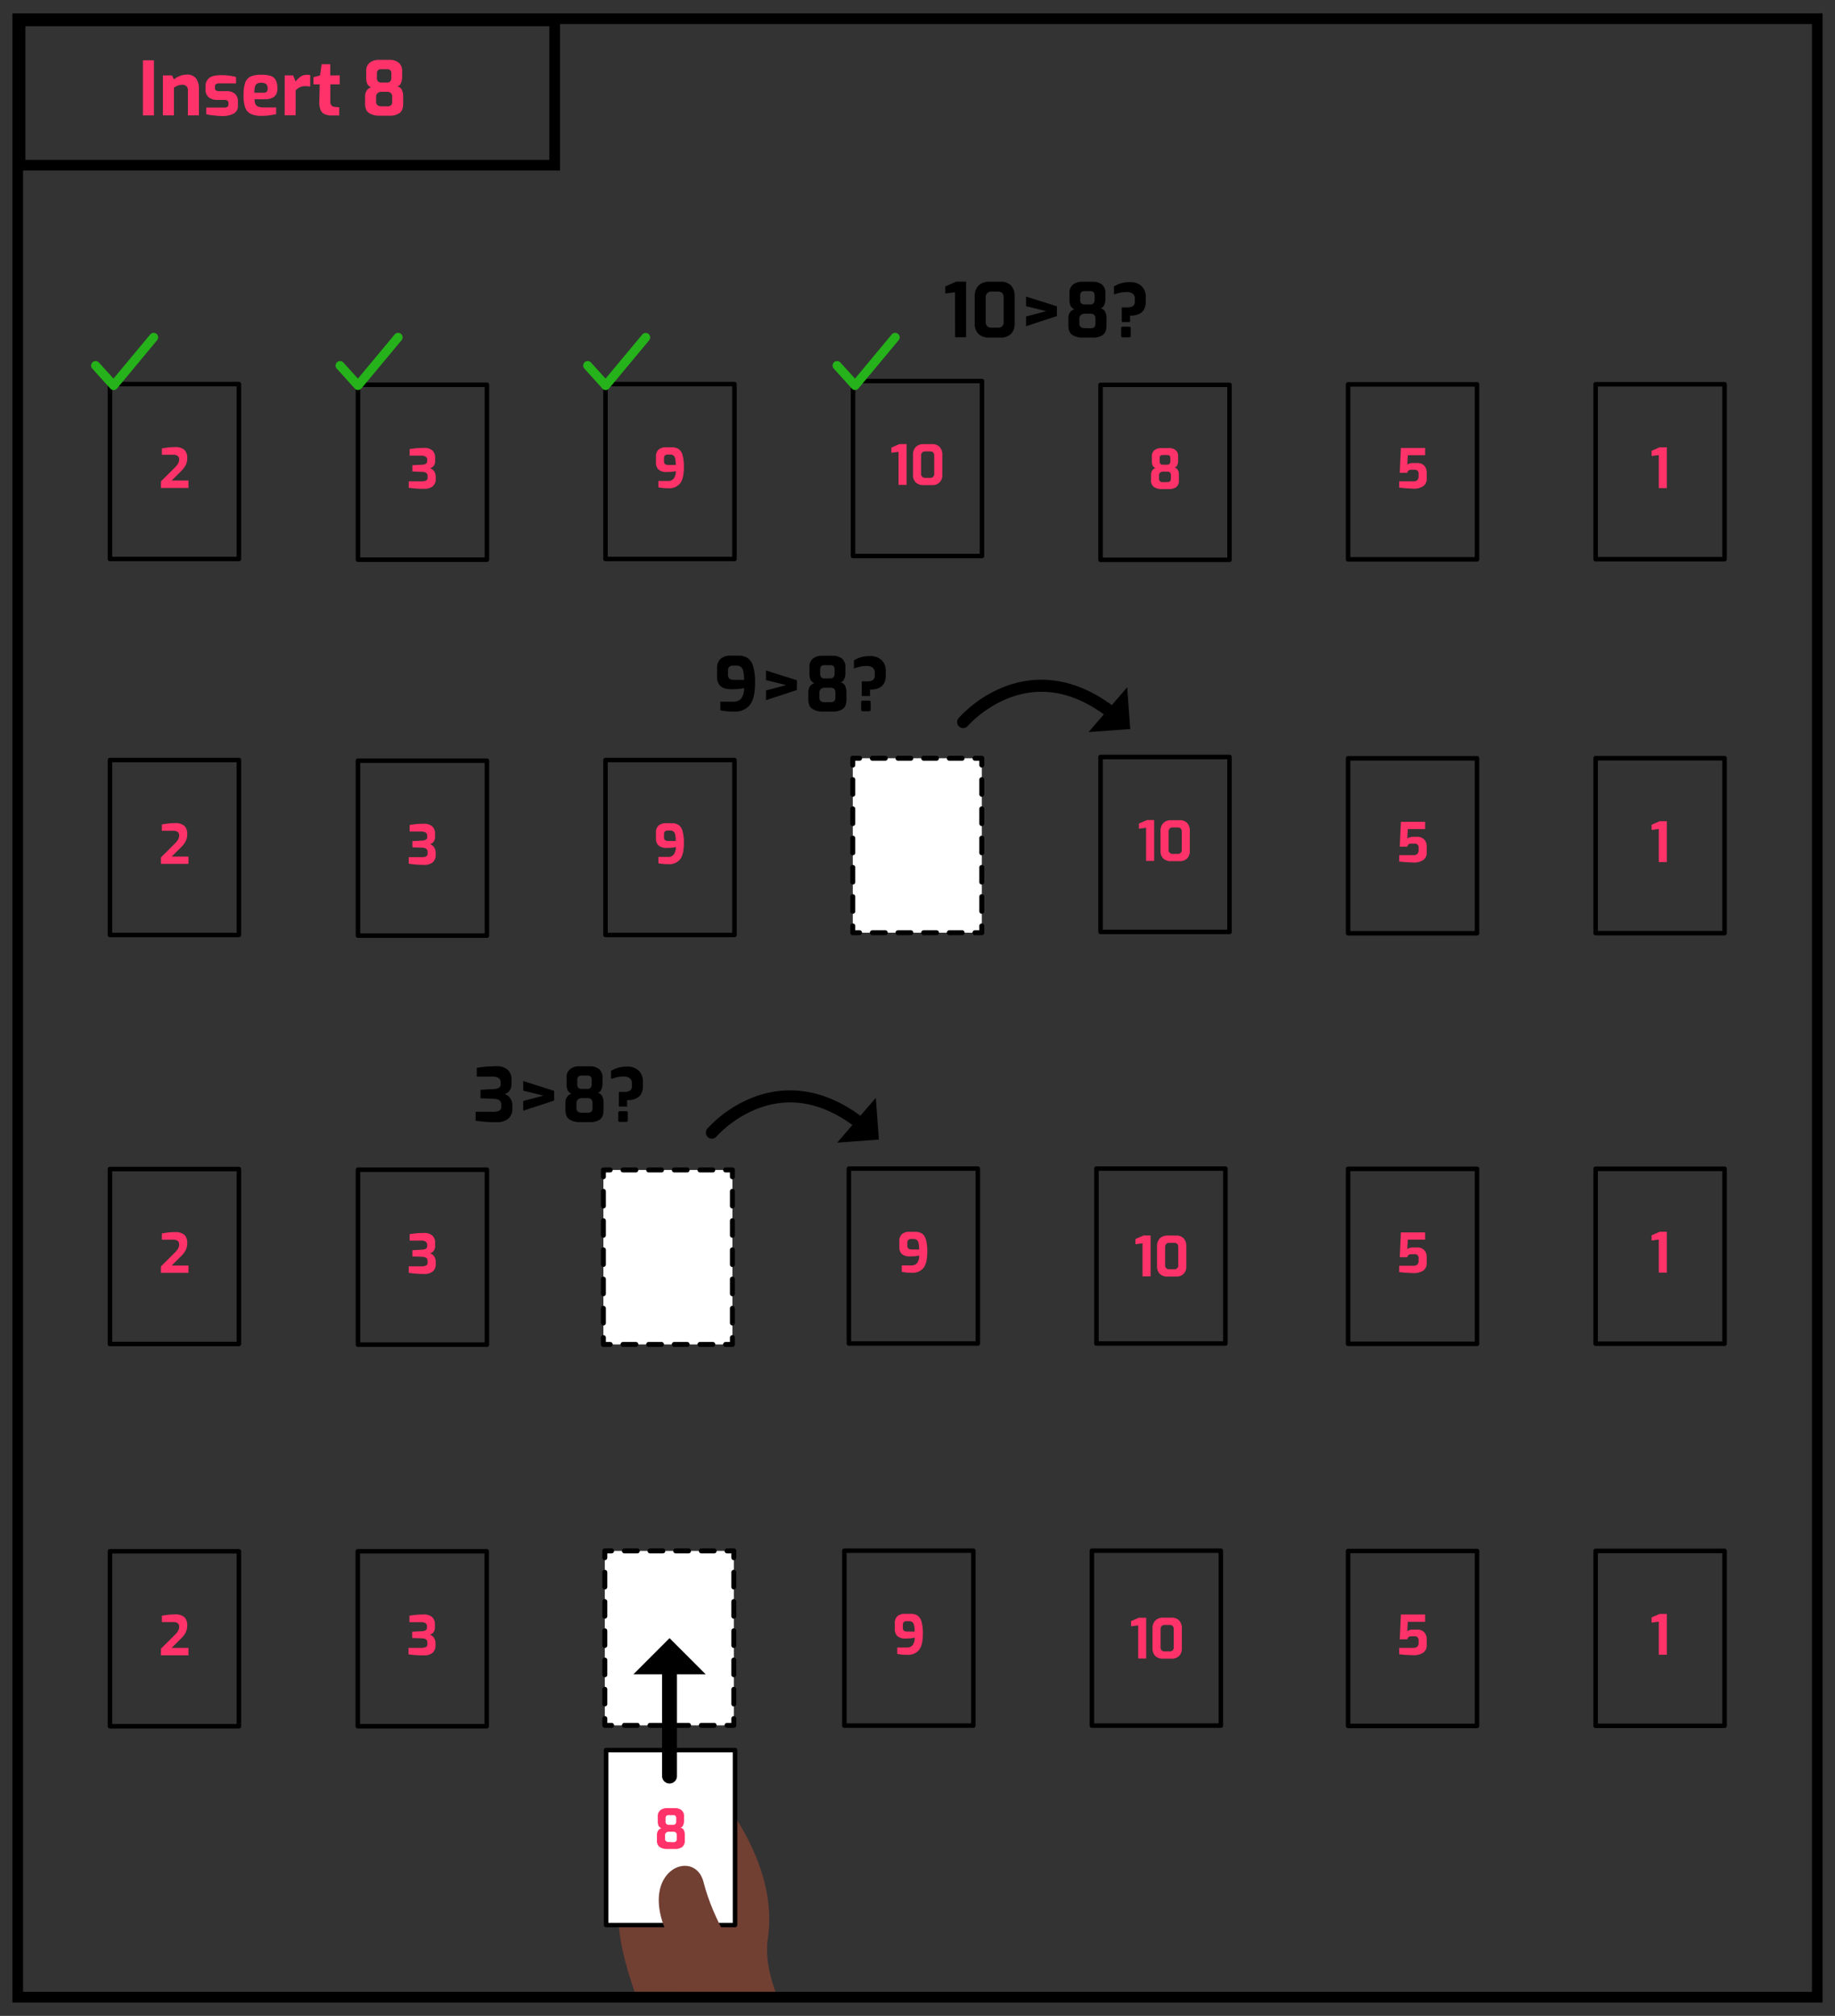 <svg id="Diagram" xmlns="http://www.w3.org/2000/svg" viewBox="0 0 740 812.48"><rect x="0" y="0" width="740" height="812.48" fill="#333333" stroke="none"/><defs><style>.cls-1{fill:#ff3369;}.cls-2{fill:#25b21a;}.cls-3{fill:#fff;}.cls-4{fill:#723f33;}</style></defs><path d="M388.45,293.46a2.48,2.48,0,0,1-1.6-.58,2.45,2.45,0,0,1-.27-3.46,49.74,49.74,0,0,1,18-12.46c10.3-4.12,26.47-6.06,44.94,8.09a2.46,2.46,0,0,1-3,3.9c-13.3-10.19-26.74-12.72-40-7.5a45.7,45.7,0,0,0-16.27,11.16A2.45,2.45,0,0,1,388.45,293.46Z"/><polygon points="454.56 277 438.98 295.06 455.79 293.82 454.56 277"/><path d="M96.34,226.21h-52a.91.91,0,0,1-.91-.91V154.8a.91.91,0,0,1,.91-.91h52a.91.91,0,0,1,.91.91v70.5A.91.91,0,0,1,96.34,226.21Zm-51.09-1.82H95.43V155.71H45.25Z"/><path class="cls-1" d="M64.91,194l5.43-5.39a8.32,8.32,0,0,0,1.46-1.76,3.36,3.36,0,0,0,.45-1.68,1.73,1.73,0,0,0-.56-1.4,2.73,2.73,0,0,0-1.83-.49H65.28v-2.55q1.41-.24,2.61-.39a23.32,23.32,0,0,1,2.6-.14,5.5,5.5,0,0,1,3.88,1.11,4.46,4.46,0,0,1,1.14,3.34,6.2,6.2,0,0,1-.63,2.83,9.79,9.79,0,0,1-2,2.56l-3.65,3.63H76v3H64.91Z"/><path d="M695.46,226.29h-52a.91.91,0,0,1-.91-.91v-70.5a.91.91,0,0,1,.91-.91h52a.91.91,0,0,1,.91.91v70.5A.91.91,0,0,1,695.46,226.29Zm-51.09-1.82h50.18V155.78H644.37Z"/><path class="cls-1" d="M668.93,183.41l-2.88.37v-2.09l3.23-1.41h2.91v16.45h-3.26V183.41Z"/><path d="M595.64,226.34h-52a.91.91,0,0,1-.91-.91v-70.5a.91.91,0,0,1,.91-.91h52a.91.91,0,0,1,.91.91v70.5A.91.91,0,0,1,595.64,226.34Zm-51.09-1.82h50.18V155.84H544.55Z"/><path class="cls-1" d="M564.26,196.54V194H570a2,2,0,0,0,1.58-.53,1.84,1.84,0,0,0,.49-1.32V191a1.47,1.47,0,0,0-1.67-1.67h-1.28a1.75,1.75,0,0,0-1.09.29,1.48,1.48,0,0,0-.47.92h-3.08l.46-10h9.77v2.93h-7l-.18,3.87a2.18,2.18,0,0,1,.91-.54,4.46,4.46,0,0,1,1.31-.18h1.78a3.62,3.62,0,0,1,2.81,1.06,4,4,0,0,1,1,2.77v2.4a3.53,3.53,0,0,1-1.39,3.1,7,7,0,0,1-4.09,1C568.45,196.89,566.58,196.77,564.26,196.54Z"/><path d="M495.82,226.54h-52a.9.9,0,0,1-.91-.9V155.13a.91.91,0,0,1,.91-.91h52a.91.91,0,0,1,.91.91v70.51A.9.9,0,0,1,495.82,226.54Zm-51.09-1.81h50.18V156H444.73Z"/><path class="cls-1" d="M465.35,196.29a3.09,3.09,0,0,1-1.16-2.76v-2.22a3,3,0,0,1,.48-1.7,2.11,2.11,0,0,1,1.32-.92,2.3,2.3,0,0,1-1.2-1.13,4.74,4.74,0,0,1-.27-1.74V184a3.08,3.08,0,0,1,1.05-2.58,4.35,4.35,0,0,1,2.75-.83h3.08a4.21,4.21,0,0,1,2.71.83,3.1,3.1,0,0,1,1,2.58v1.85a4.06,4.06,0,0,1-.36,1.61,1.49,1.49,0,0,1-1.1,1,1.89,1.89,0,0,1,1.38,1.05,4.09,4.09,0,0,1,.39,1.77v2.29a3.21,3.21,0,0,1-1.07,2.76,4.89,4.89,0,0,1-2.94.78h-3A5.56,5.56,0,0,1,465.35,196.29Zm5.33-2a1.63,1.63,0,0,0,1.19-.34,1.47,1.47,0,0,0,.33-1v-1.45c0-.95-.51-1.43-1.52-1.43H469a1.77,1.77,0,0,0-1.11.37,1.28,1.28,0,0,0-.48,1.06v1.45a1.29,1.29,0,0,0,.41,1.06,1.87,1.87,0,0,0,1.2.33Zm0-7a1.21,1.21,0,0,0,1-.39,1.86,1.86,0,0,0,.29-1.11v-1a1.52,1.52,0,0,0-.32-1.11,1.38,1.38,0,0,0-1-.3h-1.63a1.51,1.51,0,0,0-1.06.3,1.57,1.57,0,0,0-.3,1.11v1a1.72,1.72,0,0,0,.3,1.15,1.34,1.34,0,0,0,1,.35Z"/><path d="M396,225H344a.91.91,0,0,1-.91-.91V153.57a.9.9,0,0,1,.91-.9h52a.9.9,0,0,1,.91.9v70.51A.91.91,0,0,1,396,225Zm-51.09-1.82h50.18V154.48H344.91Z"/><path class="cls-1" d="M362.36,182.11l-2.89.37v-2.09l3.24-1.41h2.9v16.45h-3.25V182.11Z"/><path class="cls-1" d="M369.29,194.44a4.17,4.17,0,0,1-1.11-3.13v-7.92a4.39,4.39,0,0,1,1.14-3.25,4.25,4.25,0,0,1,3.16-1.14h3.38a4,4,0,0,1,3.08,1.15,4.57,4.57,0,0,1,1.06,3.24v7.92a4.22,4.22,0,0,1-1.09,3.12,4.15,4.15,0,0,1-3.05,1.09h-3.41A4.32,4.32,0,0,1,369.29,194.44Zm5.69-1.85a1.55,1.55,0,0,0,1.76-1.76v-7.14c0-1.17-.54-1.76-1.62-1.76h-2a1.64,1.64,0,0,0-1.24.45,1.82,1.82,0,0,0-.43,1.31v7.11a1.58,1.58,0,0,0,1.78,1.79Z"/><path d="M296.18,226.21h-52a.91.91,0,0,1-.91-.91V154.8a.91.91,0,0,1,.91-.91h52a.91.91,0,0,1,.91.91v70.5A.91.91,0,0,1,296.18,226.21Zm-51.09-1.82h50.18V155.71H245.09v68.68Z"/><path class="cls-1" d="M265.51,196.41v-2.57h3.82a2.84,2.84,0,0,0,2.41-1,4.93,4.93,0,0,0,.78-3,7,7,0,0,1-1.58.3c-.59,0-1.28.08-2.09.08a4.69,4.69,0,0,1-3.32-1,3.7,3.7,0,0,1-1-2.78v-2.34a3.6,3.6,0,0,1,1.07-2.9,4.33,4.33,0,0,1,2.95-.93h2.36a4.94,4.94,0,0,1,2.73.69,4.35,4.35,0,0,1,1.6,2.46,16.94,16.94,0,0,1,.55,4.89c0,3.06-.51,5.24-1.55,6.54a5.55,5.55,0,0,1-4.61,1.93A20.25,20.25,0,0,1,265.51,196.41Zm7-9a10.67,10.67,0,0,0-.23-2.56,2.21,2.21,0,0,0-.71-1.28,2.13,2.13,0,0,0-1.3-.36h-1a1.55,1.55,0,0,0-1.12.36,1.61,1.61,0,0,0-.38,1.2v1.06a1.46,1.46,0,0,0,.45,1.25,2.69,2.69,0,0,0,1.53.33Z"/><path d="M196.36,226.47h-52a.91.91,0,0,1-.91-.91V155.05a.9.9,0,0,1,.91-.9h52a.9.9,0,0,1,.91.9v70.51A.91.91,0,0,1,196.36,226.47Zm-51.09-1.82h50.18V156H145.27Z"/><path class="cls-1" d="M164.83,196.58V194h5a4.38,4.38,0,0,0,2-.33,1.23,1.23,0,0,0,.61-1.19v-.68c0-1-.71-1.57-2.14-1.63l-4-.15v-2.51l3.87-.22a3.24,3.24,0,0,0,1.56-.38,1.11,1.11,0,0,0,.53-1v-.55a1.49,1.49,0,0,0-.59-1.3,3.44,3.44,0,0,0-1.94-.42h-4.53V181a34.22,34.22,0,0,1,5.83-.48,4.85,4.85,0,0,1,3.3,1,3.82,3.82,0,0,1,1.14,3v1.21a3.15,3.15,0,0,1-.55,2,2.87,2.87,0,0,1-1.47,1,3,3,0,0,1,1.62,1.21,3.89,3.89,0,0,1,.65,2.27V193a3.69,3.69,0,0,1-1.22,3,5.17,5.17,0,0,1-3.43,1A38.9,38.9,0,0,1,164.83,196.58Z"/><path d="M735,807.08H5V5.39H735ZM9.3,802.79H730.7V9.69H9.3Z"/><path class="cls-2" d="M45.82,157.2a1.8,1.8,0,0,1-1.34-.6l-7.22-8a1.81,1.81,0,1,1,2.68-2.43l5.82,6.42,14.82-17.79a1.81,1.81,0,0,1,2.78,2.32L47.21,156.55a1.83,1.83,0,0,1-1.36.65Z"/><path class="cls-2" d="M144.4,157.2a1.8,1.8,0,0,1-1.34-.6l-7.22-8a1.81,1.81,0,1,1,2.68-2.43l5.82,6.42,14.82-17.79a1.81,1.81,0,1,1,2.78,2.32l-16.15,19.39a1.82,1.82,0,0,1-1.35.65Z"/><path class="cls-2" d="M244.26,157.2a1.84,1.84,0,0,1-1.35-.6l-7.21-8a1.81,1.81,0,1,1,2.68-2.43l5.82,6.42L259,134.84a1.81,1.81,0,1,1,2.78,2.32l-16.15,19.39a1.83,1.83,0,0,1-1.36.65Z"/><path class="cls-2" d="M344.84,157.2a1.8,1.8,0,0,1-1.34-.6l-7.22-8a1.81,1.81,0,1,1,2.68-2.43l5.83,6.42,14.82-17.79a1.81,1.81,0,0,1,2.78,2.32l-16.16,19.39a1.81,1.81,0,0,1-1.35.65Z"/><path d="M225.84,68.73H5.93V6.27H225.84ZM10.23,64.43H221.54V10.57H10.23Z"/><path d="M385.12,117.78l-3.93.51v-2.85l4.41-1.92h4v22.41h-4.44Z"/><path d="M394.57,134.58a5.7,5.7,0,0,1-1.5-4.26v-10.8a6,6,0,0,1,1.55-4.43,5.84,5.84,0,0,1,4.3-1.54h4.62a5.43,5.43,0,0,1,4.2,1.56,6.26,6.26,0,0,1,1.44,4.41v10.8a5.71,5.71,0,0,1-1.48,4.24,5.63,5.63,0,0,1-4.16,1.49H398.9A5.93,5.93,0,0,1,394.57,134.58Zm7.77-2.52a2.12,2.12,0,0,0,2.4-2.4v-9.72q0-2.4-2.22-2.4h-2.73a2.22,2.22,0,0,0-1.69.62,2.48,2.48,0,0,0-.59,1.78v9.69a2.15,2.15,0,0,0,2.43,2.43Z"/><path d="M413.77,127.56l8.13-2.16-8.13-2v-3.87l12.45,3.93v3.93l-12.45,4.08Z"/><path d="M432.43,135c-1.06-.71-1.59-2-1.59-3.77v-3a4.07,4.07,0,0,1,.66-2.31,2.9,2.9,0,0,1,1.8-1.26,3,3,0,0,1-1.63-1.53,6.39,6.39,0,0,1-.38-2.37V118.2a4.21,4.21,0,0,1,1.44-3.53,5.91,5.91,0,0,1,3.75-1.12h4.2a5.74,5.74,0,0,1,3.69,1.12,4.25,4.25,0,0,1,1.41,3.53v2.52a5.64,5.64,0,0,1-.48,2.19,2.06,2.06,0,0,1-1.5,1.35,2.54,2.54,0,0,1,1.88,1.42,5.66,5.66,0,0,1,.52,2.42v3.12c0,1.8-.48,3.06-1.45,3.77a6.68,6.68,0,0,1-4,1.06h-4.05A7.55,7.55,0,0,1,432.43,135Zm7.26-2.69a2.18,2.18,0,0,0,1.62-.47,2,2,0,0,0,.45-1.42v-2q0-2-2.07-2h-2.25a2.36,2.36,0,0,0-1.51.51,1.73,1.73,0,0,0-.65,1.44v2a1.75,1.75,0,0,0,.56,1.44,2.53,2.53,0,0,0,1.63.45Zm-.06-9.6a1.65,1.65,0,0,0,1.41-.52,2.53,2.53,0,0,0,.39-1.52v-1.41a2,2,0,0,0-.43-1.51,1.82,1.82,0,0,0-1.31-.41h-2.22a2,2,0,0,0-1.44.41,2.08,2.08,0,0,0-.42,1.51v1.41a2.35,2.35,0,0,0,.42,1.58,1.83,1.83,0,0,0,1.41.46Z"/><path d="M452.38,123.9h2.1a4.39,4.39,0,0,0,2.39-.52,2.13,2.13,0,0,0,.77-1.88v-1a2.54,2.54,0,0,0-.84-2.13,4.12,4.12,0,0,0-2.56-.66,11.66,11.66,0,0,0-2.43.26,21.44,21.44,0,0,0-2.58.73v-3.27a11.8,11.8,0,0,1,6.45-1.71,6.42,6.42,0,0,1,4.74,1.65,6,6,0,0,1,1.65,4.41v1.77q0,5.67-6.36,5.67v2.58h-3.33V123.9Zm-.07,11.91a.58.58,0,0,1-.17-.45V132.3q0-.63.6-.63h2.58q.66,0,.66.63v3.06q0,.6-.66.6h-2.58A.61.61,0,0,1,452.31,135.81Z"/><path d="M695.46,377h-52a.91.91,0,0,1-.91-.91V305.58a.91.91,0,0,1,.91-.91h52a.91.91,0,0,1,.91.91v70.51A.91.91,0,0,1,695.46,377Zm-51.09-1.82h50.18V306.49H644.37Z"/><path class="cls-1" d="M668.93,334.12l-2.88.37V332.4l3.23-1.41h2.91v16.45h-3.26V334.12Z"/><path d="M595.64,377.05h-52a.91.91,0,0,1-.91-.91V305.63a.91.91,0,0,1,.91-.91h52a.91.91,0,0,1,.91.91v70.51A.91.91,0,0,1,595.64,377.05Zm-51.09-1.82h50.18V306.54H544.55Z"/><path class="cls-1" d="M564.26,347.25v-2.58H570a2.06,2.06,0,0,0,1.58-.53,1.84,1.84,0,0,0,.49-1.32V341.7A1.48,1.48,0,0,0,570.4,340h-1.28a1.69,1.69,0,0,0-1.09.3,1.45,1.45,0,0,0-.47.92h-3.08l.46-10h9.77v2.92h-7l-.18,3.88a2,2,0,0,1,.91-.54,4.15,4.15,0,0,1,1.31-.19h1.78a3.63,3.63,0,0,1,2.81,1.07,3.93,3.93,0,0,1,1,2.76v2.4a3.55,3.55,0,0,1-1.39,3.11,7,7,0,0,1-4.09,1C568.45,347.6,566.58,347.48,564.26,347.25Z"/><path d="M290.49,286.31V282.8h5.22a3.88,3.88,0,0,0,3.28-1.38,6.72,6.72,0,0,0,1.07-4.14,10.26,10.26,0,0,1-2.16.4c-.8.07-1.75.11-2.85.11-2.12,0-3.63-.44-4.53-1.31a5,5,0,0,1-1.35-3.79v-3.18a5,5,0,0,1,1.45-4,5.93,5.93,0,0,1,4-1.27h3.21a6.67,6.67,0,0,1,3.72,1,5.91,5.91,0,0,1,2.19,3.34,23.32,23.32,0,0,1,.75,6.66c0,4.19-.71,7.15-2.12,8.91a7.56,7.56,0,0,1-6.28,2.64A27.58,27.58,0,0,1,290.49,286.31Zm9.57-12.3a15,15,0,0,0-.32-3.5,3,3,0,0,0-1-1.74,2.88,2.88,0,0,0-1.77-.49h-1.35a2.12,2.12,0,0,0-1.53.49,2.22,2.22,0,0,0-.51,1.64v1.44a2,2,0,0,0,.61,1.71,3.66,3.66,0,0,0,2.09.45Z"/><path d="M308.91,278.27l8.13-2.16-8.13-2v-3.87l12.45,3.93v3.93l-12.45,4.08Z"/><path d="M327.57,285.69c-1.06-.71-1.59-2-1.59-3.76v-3a4.07,4.07,0,0,1,.66-2.31,2.9,2.9,0,0,1,1.8-1.26,3.06,3.06,0,0,1-1.64-1.53,6.41,6.41,0,0,1-.37-2.37v-2.52a4.21,4.21,0,0,1,1.44-3.53,5.91,5.91,0,0,1,3.75-1.12h4.2a5.74,5.74,0,0,1,3.69,1.12,4.25,4.25,0,0,1,1.41,3.53v2.52a5.64,5.64,0,0,1-.48,2.19,2.06,2.06,0,0,1-1.5,1.35,2.53,2.53,0,0,1,1.87,1.42,5.67,5.67,0,0,1,.53,2.42v3.12c0,1.8-.49,3.05-1.46,3.76a6.64,6.64,0,0,1-4,1.07h-4.05A7.55,7.55,0,0,1,327.57,285.69Zm7.26-2.68a2.22,2.22,0,0,0,1.62-.47,2,2,0,0,0,.45-1.42v-2q0-2-2.07-1.95h-2.25a2.38,2.38,0,0,0-1.52.51,1.73,1.73,0,0,0-.64,1.44v2a1.74,1.74,0,0,0,.55,1.44,2.56,2.56,0,0,0,1.64.45Zm-.06-9.6a1.65,1.65,0,0,0,1.41-.53,2.49,2.49,0,0,0,.39-1.51V270a2.06,2.06,0,0,0-.44-1.52,1.84,1.84,0,0,0-1.3-.4h-2.22a2,2,0,0,0-1.44.4,2.11,2.11,0,0,0-.42,1.52v1.41a2.32,2.32,0,0,0,.42,1.57,1.83,1.83,0,0,0,1.41.47Z"/><path d="M347.52,274.61h2.1a4.26,4.26,0,0,0,2.38-.53,2.11,2.11,0,0,0,.77-1.87v-1a2.54,2.54,0,0,0-.84-2.13,4.09,4.09,0,0,0-2.55-.66,11.65,11.65,0,0,0-2.43.25,21.59,21.59,0,0,0-2.58.74v-3.27a11.8,11.8,0,0,1,6.45-1.71,6.42,6.42,0,0,1,4.74,1.65,6,6,0,0,1,1.65,4.41v1.77q0,5.67-6.36,5.67v2.58h-3.33v-5.94Zm-.08,11.91a.58.58,0,0,1-.16-.45V283q0-.63.6-.63h2.58q.66,0,.66.63v3.06q0,.6-.66.6h-2.58A.63.63,0,0,1,347.44,286.52Z"/><path class="cls-1" d="M57.63,24.3h4.44V46.5H57.63Z"/><path class="cls-1" d="M65.7,30.39h3.66L70.14,32a9,9,0,0,1,2.37-1.37,7.2,7.2,0,0,1,2.7-.55,4.48,4.48,0,0,1,3.87,1.56,7,7,0,0,1,1.14,4.2V46.5H75.78v-10a2.12,2.12,0,0,0-2.31-2.34,5.72,5.72,0,0,0-3.33,1.2V46.5H65.7Z"/><path class="cls-1" d="M85.93,46.48A13.43,13.43,0,0,1,83.16,46V43.35H90.3a2.73,2.73,0,0,0,1.41-.27,1.16,1.16,0,0,0,.42-1v-.51a1.14,1.14,0,0,0-.41-1,2.38,2.38,0,0,0-1.42-.31H87.78a5.64,5.64,0,0,1-3.57-1,4,4,0,0,1-1.32-3.34V35a4.27,4.27,0,0,1,1.45-3.56q1.45-1.16,5-1.15a25.1,25.1,0,0,1,3.21.22,14.87,14.87,0,0,1,2.64.53V33.6H88.47a2.36,2.36,0,0,0-1.35.3A1.2,1.2,0,0,0,86.7,35v.48a1,1,0,0,0,.45,1,3.22,3.22,0,0,0,1.5.26h2.58a5,5,0,0,1,3.55,1.09,4.13,4.13,0,0,1,1.16,3.14v1.44a3.57,3.57,0,0,1-1.62,3.34,9.76,9.76,0,0,1-4.92,1A32.47,32.47,0,0,1,85.93,46.48Z"/><path class="cls-1" d="M101.19,45.93a4.37,4.37,0,0,1-2.27-2.49,13.94,13.94,0,0,1-.7-5,15.32,15.32,0,0,1,.66-5.09,4.24,4.24,0,0,1,2.17-2.5,10.23,10.23,0,0,1,4.28-.72,12.43,12.43,0,0,1,3.87.48,3.5,3.5,0,0,1,2,1.68,7.26,7.26,0,0,1,.65,3.39A3.88,3.88,0,0,1,110.56,39a6.44,6.44,0,0,1-3.88,1h-4.05a5.21,5.21,0,0,0,.39,2,2,2,0,0,0,1.17,1,7.34,7.34,0,0,0,2.46.32h4.71V46q-1.6.33-2.88.51a22,22,0,0,1-3,.18A10.37,10.37,0,0,1,101.19,45.93Zm5-8.55a1.92,1.92,0,0,0,1.33-.38,1.67,1.67,0,0,0,.41-1.27,2.37,2.37,0,0,0-.6-1.85,3.11,3.11,0,0,0-2-.52,3.26,3.26,0,0,0-1.64.34,2,2,0,0,0-.85,1.22,8.7,8.7,0,0,0-.27,2.46Z"/><path class="cls-1" d="M114.81,30.39h3.41l1,2.46a8.26,8.26,0,0,1,2.06-2,4.59,4.59,0,0,1,2.5-.7,5,5,0,0,1,1.32.15v4.56q-1.56-.15-1.89-.15a5.36,5.36,0,0,0-2.22.42,5.6,5.6,0,0,0-1.77,1.32v10H114.8Z"/><path class="cls-1" d="M130.88,46a3.25,3.25,0,0,1-1.65-1.8,8.58,8.58,0,0,1-.45-3.39l.15-6.81h-2.52V31.11l2.67-.72.6-4.5h3.51v4.5H137V34h-3.78v6.78a2.58,2.58,0,0,0,.42,1.68,1.89,1.89,0,0,0,1.17.6l2,.18v3.3h-2.91A7.15,7.15,0,0,1,130.88,46Z"/><path class="cls-1" d="M148.82,45.55c-1.06-.71-1.59-2-1.59-3.76v-3a4.07,4.07,0,0,1,.66-2.31,2.9,2.9,0,0,1,1.8-1.26,3,3,0,0,1-1.63-1.53,6.39,6.39,0,0,1-.38-2.37V28.77a4.21,4.21,0,0,1,1.44-3.53,5.91,5.91,0,0,1,3.75-1.12h4.2a5.74,5.74,0,0,1,3.69,1.12,4.25,4.25,0,0,1,1.41,3.53v2.52a5.64,5.64,0,0,1-.48,2.19,2.06,2.06,0,0,1-1.5,1.35,2.54,2.54,0,0,1,1.88,1.42,5.66,5.66,0,0,1,.52,2.42v3.12c0,1.8-.48,3.05-1.45,3.76a6.68,6.68,0,0,1-4,1.07h-4A7.55,7.55,0,0,1,148.82,45.55Zm7.26-2.68a2.22,2.22,0,0,0,1.62-.47,2,2,0,0,0,.45-1.42V39q0-1.95-2.07-2h-2.25a2.36,2.36,0,0,0-1.51.51,1.73,1.73,0,0,0-.65,1.44v2a1.75,1.75,0,0,0,.56,1.44,2.53,2.53,0,0,0,1.63.45Zm-.06-9.6a1.65,1.65,0,0,0,1.41-.53,2.49,2.49,0,0,0,.39-1.51V29.82a2.06,2.06,0,0,0-.43-1.52,1.87,1.87,0,0,0-1.31-.4h-2.22a2,2,0,0,0-1.44.4,2.11,2.11,0,0,0-.42,1.52v1.41a2.32,2.32,0,0,0,.42,1.57,1.83,1.83,0,0,0,1.41.47Z"/><path d="M287.08,458.93a2.45,2.45,0,0,1-1.87-4,49.74,49.74,0,0,1,18-12.46c10.31-4.12,26.47-6.07,44.94,8.09a2.45,2.45,0,0,1-3,3.89c-13.29-10.19-26.74-12.71-40-7.49a45.75,45.75,0,0,0-16.27,11.15A2.42,2.42,0,0,1,287.08,458.93Z"/><polygon points="353.19 442.47 337.61 460.53 354.42 459.29 353.19 442.47"/><path d="M494.15,542.39h-52a.91.91,0,0,1-.91-.91V471a.91.91,0,0,1,.91-.91h52a.91.91,0,0,1,.91.91v70.51A.91.91,0,0,1,494.15,542.39Zm-51.09-1.82h50.18V471.88H443.06Z"/><path d="M695.46,542.46h-52a.91.91,0,0,1-.91-.91v-70.5a.91.91,0,0,1,.91-.91h52a.91.91,0,0,1,.91.91v70.5A.91.91,0,0,1,695.46,542.46Zm-51.09-1.81h50.18V472H644.37Z"/><path class="cls-1" d="M668.93,499.59l-2.88.37v-2.09l3.23-1.41h2.91v16.45h-3.26V499.59Z"/><path d="M595.64,542.51h-52a.9.9,0,0,1-.91-.9V471.1a.91.91,0,0,1,.91-.91h52a.91.91,0,0,1,.91.91v70.51A.9.9,0,0,1,595.64,542.51Zm-51.09-1.81h50.18V472H544.55Z"/><path class="cls-1" d="M564.26,512.71v-2.57H570a2.06,2.06,0,0,0,1.58-.53,1.84,1.84,0,0,0,.49-1.32v-1.12a1.48,1.48,0,0,0-1.67-1.68h-1.28a1.69,1.69,0,0,0-1.09.3,1.45,1.45,0,0,0-.47.91h-3.08l.46-10h9.77v2.93h-7l-.18,3.88a2,2,0,0,1,.91-.54,4.15,4.15,0,0,1,1.31-.19h1.78a3.63,3.63,0,0,1,2.81,1.07,3.93,3.93,0,0,1,1,2.76V509a3.53,3.53,0,0,1-1.39,3.1,6.93,6.93,0,0,1-4.09,1Q567.74,513.07,564.26,512.71Z"/><path d="M394.33,542.39h-52a.91.91,0,0,1-.91-.91V471a.91.91,0,0,1,.91-.91h52a.91.91,0,0,1,.91.91v70.51A.91.91,0,0,1,394.33,542.39Zm-51.09-1.82h50.18V471.88H343.24Z"/><path class="cls-1" d="M363.66,512.59V510h3.82a2.86,2.86,0,0,0,2.41-1,5,5,0,0,0,.78-3,7,7,0,0,1-1.58.3c-.59.05-1.28.07-2.09.07a4.74,4.74,0,0,1-3.32-.95,3.71,3.71,0,0,1-1-2.79v-2.33a3.63,3.63,0,0,1,1.07-2.91,4.33,4.33,0,0,1,2.95-.92h2.36a4.94,4.94,0,0,1,2.73.69,4.32,4.32,0,0,1,1.6,2.45,17,17,0,0,1,.55,4.89c0,3.07-.51,5.25-1.55,6.54a5.55,5.55,0,0,1-4.61,1.94A21.06,21.06,0,0,1,363.66,512.59Zm7-9a10.76,10.76,0,0,0-.23-2.57,2.18,2.18,0,0,0-.71-1.27,2.07,2.07,0,0,0-1.3-.37h-1a1.51,1.51,0,0,0-1.12.37,1.61,1.61,0,0,0-.38,1.2V502a1.45,1.45,0,0,0,.46,1.26,2.65,2.65,0,0,0,1.52.33Z"/><path d="M191.79,451.65v-3.56h6.81a6,6,0,0,0,2.72-.45,1.68,1.68,0,0,0,.82-1.62v-.93c0-1.4-1-2.14-2.91-2.23l-5.46-.21v-3.42l5.28-.3a4.43,4.43,0,0,0,2.13-.51,1.54,1.54,0,0,0,.72-1.41v-.75a2,2,0,0,0-.81-1.77,4.7,4.7,0,0,0-2.64-.57h-6.18v-3.54a46.56,46.56,0,0,1,7.95-.66,6.7,6.7,0,0,1,4.5,1.43,5.16,5.16,0,0,1,1.56,4.06v1.65a4.35,4.35,0,0,1-.75,2.66,4,4,0,0,1-2,1.42,4.09,4.09,0,0,1,2.21,1.65,5.24,5.24,0,0,1,.88,3.09v1.14a5,5,0,0,1-1.66,4.05,7,7,0,0,1-4.67,1.41A49.8,49.8,0,0,1,191.79,451.65Z"/><path d="M211,443.73l8.13-2.15-8.13-2v-3.87l12.45,3.94v3.93L211,447.64Z"/><path d="M229.62,451.16c-1.06-.71-1.59-2-1.59-3.77v-3a4.11,4.11,0,0,1,.66-2.31,2.9,2.9,0,0,1,1.8-1.26,3,3,0,0,1-1.63-1.53,6.35,6.35,0,0,1-.38-2.37v-2.52a4.19,4.19,0,0,1,1.44-3.52,5.92,5.92,0,0,1,3.75-1.13h4.2a5.74,5.74,0,0,1,3.69,1.13,4.23,4.23,0,0,1,1.41,3.52v2.52a5.6,5.6,0,0,1-.48,2.19,2.06,2.06,0,0,1-1.5,1.35,2.56,2.56,0,0,1,1.88,1.43,5.65,5.65,0,0,1,.52,2.41v3.12c0,1.8-.48,3.06-1.45,3.77a6.68,6.68,0,0,1-4,1.06h-4.05A7.55,7.55,0,0,1,229.62,451.16Zm7.26-2.69a2.22,2.22,0,0,0,1.62-.46,2,2,0,0,0,.45-1.43v-2q0-2-2.07-2h-2.25a2.36,2.36,0,0,0-1.51.52,1.7,1.7,0,0,0-.65,1.43v2A1.75,1.75,0,0,0,233,448a2.53,2.53,0,0,0,1.63.45Zm-.06-9.6a1.65,1.65,0,0,0,1.41-.52,2.51,2.51,0,0,0,.39-1.52v-1.41a2,2,0,0,0-.43-1.51,1.87,1.87,0,0,0-1.31-.41h-2.22a2,2,0,0,0-1.44.41,2.08,2.08,0,0,0-.42,1.51v1.41a2.35,2.35,0,0,0,.42,1.58,1.83,1.83,0,0,0,1.41.46Z"/><path d="M249.57,440.08h2.1a4.29,4.29,0,0,0,2.39-.53,2.1,2.1,0,0,0,.76-1.87v-1a2.54,2.54,0,0,0-.84-2.13,4.09,4.09,0,0,0-2.55-.66,11.65,11.65,0,0,0-2.43.25,21.59,21.59,0,0,0-2.58.74v-3.28a11.8,11.8,0,0,1,6.45-1.71,6.46,6.46,0,0,1,4.74,1.65,6,6,0,0,1,1.65,4.41v1.77q0,5.67-6.36,5.67V446h-3.33ZM249.5,452a.56.56,0,0,1-.17-.44v-3.07q0-.63.6-.63h2.58q.66,0,.66.63v3.07c0,.39-.22.6-.66.6h-2.58A.66.66,0,0,1,249.5,452Z"/><path class="cls-1" d="M460.77,501.08l-2.88.38v-2.09l3.23-1.41H464V514.4h-3.26V501.08Z"/><path class="cls-1" d="M467.7,513.41a4.18,4.18,0,0,1-1.1-3.12v-7.93a4.43,4.43,0,0,1,1.13-3.25,4.3,4.3,0,0,1,3.16-1.13h3.39a4,4,0,0,1,3.08,1.15,4.6,4.6,0,0,1,1.05,3.23v7.93a4.18,4.18,0,0,1-1.09,3.11,4.09,4.09,0,0,1-3,1.09h-3.41A4.33,4.33,0,0,1,467.7,513.41Zm5.7-1.85a1.55,1.55,0,0,0,1.76-1.76v-7.13c0-1.18-.54-1.76-1.63-1.76h-2a1.62,1.62,0,0,0-1.24.45,1.82,1.82,0,0,0-.43,1.31v7.11a1.57,1.57,0,0,0,1.78,1.78Z"/><path d="M492.33,696.39h-52a.91.91,0,0,1-.91-.91V625a.91.91,0,0,1,.91-.91h52a.91.91,0,0,1,.91.91v70.5A.91.91,0,0,1,492.33,696.39Zm-51.09-1.82h50.19V625.89H441.24Z"/><path d="M196.28,696.65h-52a.91.91,0,0,1-.91-.91V625.23a.9.9,0,0,1,.91-.9h52a.9.9,0,0,1,.91.9v70.51A.91.91,0,0,1,196.28,696.65Zm-51.09-1.82h50.19V626.14H145.19Z"/><path class="cls-1" d="M164.75,666.76v-2.62h5a4.46,4.46,0,0,0,2-.33,1.24,1.24,0,0,0,.6-1.19v-.68c0-1-.71-1.57-2.13-1.63l-4-.15v-2.51l3.87-.22a3.31,3.31,0,0,0,1.57-.38,1.12,1.12,0,0,0,.52-1v-.55a1.47,1.47,0,0,0-.59-1.3,3.44,3.44,0,0,0-1.94-.42H165.1v-2.6a34.22,34.22,0,0,1,5.83-.48,4.85,4.85,0,0,1,3.3,1,3.81,3.81,0,0,1,1.15,3v1.21a3.21,3.21,0,0,1-.55,1.94,3,3,0,0,1-1.48,1,3,3,0,0,1,1.62,1.21,3.87,3.87,0,0,1,.65,2.27v.84a3.69,3.69,0,0,1-1.22,3,5.16,5.16,0,0,1-3.43,1A37.84,37.84,0,0,1,164.75,666.76Z"/><rect class="cls-3" x="243.33" y="471.53" width="52.03" height="70.32"/><path d="M295.36,542.85h-2.74a1,1,0,0,1,0-2h1.74v-1.74a1,1,0,0,1,2,0v2.74A1,1,0,0,1,295.36,542.85Z"/><path d="M287.45,542.85h-5.17a1,1,0,1,1,0-2h5.17a1,1,0,0,1,0,2Zm-10.35,0h-5.17a1,1,0,1,1,0-2h5.17a1,1,0,1,1,0,2Zm-10.34,0h-5.17a1,1,0,0,1,0-2h5.17a1,1,0,0,1,0,2Zm-10.34,0h-5.17a1,1,0,1,1,0-2h5.17a1,1,0,0,1,0,2Z"/><path d="M246.07,542.85h-2.74a1,1,0,0,1-1-1v-2.74a1,1,0,0,1,2,0v1.74h1.74a1,1,0,0,1,1,1A1,1,0,0,1,246.07,542.85Z"/><path d="M243.33,534.21a1,1,0,0,1-1-1v-5.89a1,1,0,0,1,2,0v5.89A1,1,0,0,1,243.33,534.21Zm0-11.79a1,1,0,0,1-1-1v-5.89a1,1,0,0,1,2,0v5.89A1,1,0,0,1,243.33,522.42Zm0-11.79a1,1,0,0,1-1-1v-5.89a1,1,0,0,1,2,0v5.89A1,1,0,0,1,243.33,510.63Zm0-11.78a1,1,0,0,1-1-1V492a1,1,0,0,1,2,0v5.89A1,1,0,0,1,243.33,498.85Zm0-11.79a1,1,0,0,1-1-1v-5.9a1,1,0,0,1,2,0v5.9A1,1,0,0,1,243.33,487.06Z"/><path d="M243.33,475.27a1,1,0,0,1-1-1v-2.74a1,1,0,0,1,1-1h2.74a1,1,0,0,1,0,2h-1.74v1.74A1,1,0,0,1,243.33,475.27Z"/><path d="M287.45,472.53h-5.17a1,1,0,1,1,0-2h5.17a1,1,0,0,1,0,2Zm-10.35,0h-5.17a1,1,0,0,1,0-2h5.17a1,1,0,1,1,0,2Zm-10.34,0h-5.17a1,1,0,0,1,0-2h5.17a1,1,0,0,1,0,2Zm-10.34,0h-5.17a1,1,0,1,1,0-2h5.17a1,1,0,0,1,0,2Z"/><path d="M295.36,475.27a1,1,0,0,1-1-1v-1.74h-1.74a1,1,0,0,1,0-2h2.74a1,1,0,0,1,1,1v2.74A1,1,0,0,1,295.36,475.27Z"/><path d="M295.36,534.21a1,1,0,0,1-1-1v-5.89a1,1,0,0,1,2,0v5.89A1,1,0,0,1,295.36,534.21Zm0-11.79a1,1,0,0,1-1-1v-5.89a1,1,0,0,1,2,0v5.89A1,1,0,0,1,295.36,522.42Zm0-11.78a1,1,0,0,1-1-1v-5.89a1,1,0,0,1,2,0v5.89A1,1,0,0,1,295.36,510.64Zm0-11.79a1,1,0,0,1-1-1V492a1,1,0,1,1,2,0v5.89A1,1,0,0,1,295.36,498.85Zm0-11.79a1,1,0,0,1-1-1v-5.9a1,1,0,1,1,2,0v5.9A1,1,0,0,1,295.36,487.06Z"/><path d="M695.46,696.47h-52a.91.91,0,0,1-.91-.91v-70.5a.91.91,0,0,1,.91-.91h52a.91.91,0,0,1,.91.91v70.5A.91.91,0,0,1,695.46,696.47Zm-51.09-1.82h50.18V626H644.37Z"/><path class="cls-1" d="M668.93,653.59l-2.88.37v-2.09l3.23-1.41h2.91v16.45h-3.26V653.59Z"/><path d="M595.64,696.52h-52a.91.91,0,0,1-.91-.91v-70.5a.91.91,0,0,1,.91-.91h52a.91.91,0,0,1,.91.91v70.5A.91.91,0,0,1,595.64,696.52Zm-51.09-1.82h50.18V626H544.55Z"/><path class="cls-1" d="M564.26,666.72v-2.58H570a2,2,0,0,0,1.58-.53,1.84,1.84,0,0,0,.49-1.32v-1.12a1.48,1.48,0,0,0-1.67-1.67h-1.28a1.75,1.75,0,0,0-1.09.29,1.48,1.48,0,0,0-.47.92h-3.08l.46-10h9.77v2.93h-7l-.18,3.87a2.18,2.18,0,0,1,.91-.54,4.45,4.45,0,0,1,1.31-.19h1.78a3.63,3.63,0,0,1,2.81,1.07,4,4,0,0,1,1,2.77V663a3.55,3.55,0,0,1-1.39,3.1,7,7,0,0,1-4.09,1C568.45,667.07,566.58,667,564.26,666.72Z"/><path d="M392.52,696.39h-52a.91.91,0,0,1-.91-.91V625a.91.91,0,0,1,.91-.91h52a.9.9,0,0,1,.9.91v70.5A.9.9,0,0,1,392.52,696.39Zm-51.1-1.82h50.19V625.89H341.42Z"/><path class="cls-1" d="M361.84,666.59V664h3.83a2.86,2.86,0,0,0,2.41-1,4.93,4.93,0,0,0,.78-3,7.25,7.25,0,0,1-1.59.3c-.58,0-1.28.08-2.09.08a4.69,4.69,0,0,1-3.32-1,3.71,3.71,0,0,1-1-2.79v-2.33a3.67,3.67,0,0,1,1.07-2.91,4.41,4.41,0,0,1,3-.92h2.35a4.89,4.89,0,0,1,2.73.69,4.41,4.41,0,0,1,1.61,2.46,17.3,17.3,0,0,1,.55,4.89q0,4.59-1.56,6.54a5.54,5.54,0,0,1-4.6,1.93A20.36,20.36,0,0,1,361.84,666.59Zm7-9a11.21,11.21,0,0,0-.23-2.56,2.27,2.27,0,0,0-.72-1.28,2.11,2.11,0,0,0-1.3-.36h-1a1.55,1.55,0,0,0-1.12.36,1.61,1.61,0,0,0-.37,1.2V656a1.46,1.46,0,0,0,.45,1.25,2.67,2.67,0,0,0,1.53.33Z"/><path class="cls-1" d="M459,655.09l-2.88.37v-2.09L459.3,652h2.91v16.45H459V655.09Z"/><path class="cls-1" d="M465.88,667.42a4.2,4.2,0,0,1-1.1-3.13v-7.92a4.43,4.43,0,0,1,1.13-3.25,4.27,4.27,0,0,1,3.16-1.14h3.39a4,4,0,0,1,3.08,1.15,4.57,4.57,0,0,1,1.06,3.24v7.92a4.26,4.26,0,0,1-1.09,3.12,4.15,4.15,0,0,1-3.05,1.09h-3.41A4.33,4.33,0,0,1,465.88,667.42Zm5.7-1.85a1.56,1.56,0,0,0,1.76-1.76v-7.13c0-1.18-.54-1.77-1.63-1.77h-2a1.62,1.62,0,0,0-1.24.45,1.83,1.83,0,0,0-.43,1.31v7.12a1.57,1.57,0,0,0,1.78,1.78Z"/><rect class="cls-3" x="243.9" y="625.07" width="52.03" height="70.32"/><path d="M295.93,696.39h-2.74a1,1,0,1,1,0-2h1.74v-1.74a1,1,0,0,1,2,0v2.74A1,1,0,0,1,295.93,696.39Z"/><path d="M288,696.39h-5.17a1,1,0,0,1,0-2H288a1,1,0,0,1,0,2Zm-10.35,0H272.5a1,1,0,0,1,0-2h5.17a1,1,0,1,1,0,2Zm-10.34,0h-5.17a1,1,0,1,1,0-2h5.17a1,1,0,1,1,0,2Zm-10.34,0h-5.17a1,1,0,1,1,0-2H257a1,1,0,0,1,0,2Z"/><path d="M246.64,696.39H243.9a1,1,0,0,1-1-1v-2.74a1,1,0,0,1,2,0v1.74h1.74a1,1,0,1,1,0,2Z"/><path d="M243.9,687.76a1,1,0,0,1-1-1v-5.9a1,1,0,0,1,2,0v5.9A1,1,0,0,1,243.9,687.76Zm0-11.79a1,1,0,0,1-1-1v-5.9a1,1,0,0,1,2,0V675A1,1,0,0,1,243.9,676Zm0-11.79a1,1,0,0,1-1-1v-5.9a1,1,0,0,1,2,0v5.9A1,1,0,0,1,243.9,664.18Zm0-11.79a1,1,0,0,1-1-1v-5.9a1,1,0,0,1,2,0v5.9A1,1,0,0,1,243.9,652.39Zm0-11.79a1,1,0,0,1-1-1v-5.9a1,1,0,0,1,2,0v5.9A1,1,0,0,1,243.9,640.6Z"/><path d="M243.9,628.81a1,1,0,0,1-1-1v-2.74a1,1,0,0,1,1-1h2.74a1,1,0,0,1,0,2H244.9v1.74A1,1,0,0,1,243.9,628.81Z"/><path d="M288,626.07h-5.17a1,1,0,0,1,0-2H288a1,1,0,0,1,0,2Zm-10.35,0H272.5a1,1,0,0,1,0-2h5.17a1,1,0,1,1,0,2Zm-10.34,0h-5.17a1,1,0,1,1,0-2h5.17a1,1,0,1,1,0,2Zm-10.34,0h-5.17a1,1,0,1,1,0-2H257a1,1,0,0,1,0,2Z"/><path d="M295.93,628.81a1,1,0,0,1-1-1v-1.74h-1.74a1,1,0,1,1,0-2h2.74a1,1,0,0,1,1,1v2.74A1,1,0,0,1,295.93,628.81Z"/><path d="M295.93,687.76a1,1,0,0,1-1-1v-5.9a1,1,0,0,1,2,0v5.9A1,1,0,0,1,295.93,687.76Zm0-11.79a1,1,0,0,1-1-1v-5.9a1,1,0,0,1,2,0V675A1,1,0,0,1,295.93,676Zm0-11.79a1,1,0,0,1-1-1v-5.9a1,1,0,0,1,2,0v5.9A1,1,0,0,1,295.93,664.18Zm0-11.79a1,1,0,0,1-1-1v-5.9a1,1,0,0,1,2,0v5.9A1,1,0,0,1,295.93,652.39Zm0-11.79a1,1,0,0,1-1-1v-5.9a1,1,0,0,1,2,0v5.9A1,1,0,0,1,295.93,640.6Z"/><path class="cls-4" d="M255.91,802.72c-3.84-11-6.39-21.34-6.5-29.6-.47-35.45,21.7-61.71,38.15-52.68,0,0,26.95,29.28,22.09,60.79-1,6.51.31,13.9,3.05,21.5"/><rect class="cls-3" x="244.14" y="705.15" width="52.4" height="71.12"/><path d="M296.42,776.77h-52a.91.91,0,0,1-.91-.91v-70.5a.91.91,0,0,1,.91-.91h52a.91.91,0,0,1,.91.91v70.5A.91.91,0,0,1,296.42,776.77ZM245.33,775h50.18V706.27H245.33V775Z"/><path class="cls-4" d="M297.83,788.64s-10-13.9-14.13-30.12-34.75-1.39-5.56,35.22"/><path class="cls-1" d="M266.1,744.47a3.07,3.07,0,0,1-1.17-2.76v-2.22a3,3,0,0,1,.48-1.7,2.17,2.17,0,0,1,1.32-.92,2.24,2.24,0,0,1-1.19-1.13,4.52,4.52,0,0,1-.28-1.74v-1.84a3.06,3.06,0,0,1,1.06-2.59,4.33,4.33,0,0,1,2.75-.83h3.08a4.2,4.2,0,0,1,2.7.83,3.11,3.11,0,0,1,1,2.59V734a4.22,4.22,0,0,1-.35,1.61,1.52,1.52,0,0,1-1.1,1,1.87,1.87,0,0,1,1.37,1,4.09,4.09,0,0,1,.39,1.77v2.29a3.21,3.21,0,0,1-1.07,2.76,4.89,4.89,0,0,1-2.94.78h-3A5.5,5.5,0,0,1,266.1,744.47Zm5.32-2a1.63,1.63,0,0,0,1.19-.34,1.44,1.44,0,0,0,.33-1v-1.46c0-.95-.51-1.43-1.52-1.43h-1.65a1.72,1.72,0,0,0-1.11.38,1.26,1.26,0,0,0-.48,1v1.46a1.28,1.28,0,0,0,.41,1,1.87,1.87,0,0,0,1.2.33Zm0-7a1.19,1.19,0,0,0,1-.39,1.84,1.84,0,0,0,.29-1.11v-1a1.52,1.52,0,0,0-.32-1.11,1.36,1.36,0,0,0-1-.29h-1.63a1.47,1.47,0,0,0-1.05.29,1.52,1.52,0,0,0-.31,1.11v1a1.71,1.71,0,0,0,.31,1.16,1.34,1.34,0,0,0,1,.34Z"/><path d="M270,718.82a3,3,0,0,1-3-3v-43a3,3,0,0,1,6,0v43A3,3,0,0,1,270,718.82Z"/><polygon points="255.44 674.8 284.59 674.8 270.01 660.23 255.44 674.8"/><path d="M96.34,377.74h-52a.91.91,0,0,1-.91-.91V306.32a.91.91,0,0,1,.91-.91h52a.91.91,0,0,1,.91.91v70.51A.91.91,0,0,1,96.34,377.74Zm-51.09-1.82H95.43V307.23H45.25Z"/><path class="cls-1" d="M64.91,345.56l5.43-5.4a8.08,8.08,0,0,0,1.46-1.76,3.32,3.32,0,0,0,.45-1.67,1.73,1.73,0,0,0-.56-1.41,2.79,2.79,0,0,0-1.83-.48H65.28v-2.56c.94-.16,1.81-.29,2.61-.38a21.06,21.06,0,0,1,2.6-.15,5.5,5.5,0,0,1,3.88,1.12,4.45,4.45,0,0,1,1.14,3.33,6.17,6.17,0,0,1-.63,2.83,9.66,9.66,0,0,1-2,2.57l-3.65,3.63H76v2.95H64.91Z"/><path d="M296.18,377.74h-52a.91.91,0,0,1-.91-.91V306.32a.91.91,0,0,1,.91-.91h52a.91.91,0,0,1,.91.91v70.51A.91.91,0,0,1,296.18,377.74Zm-51.09-1.82h50.18V307.23H245.09v68.69Z"/><path class="cls-1" d="M265.51,347.94v-2.58h3.82a2.86,2.86,0,0,0,2.41-1,5,5,0,0,0,.78-3,7.65,7.65,0,0,1-1.58.3c-.59.05-1.28.07-2.09.07a4.69,4.69,0,0,1-3.32-1,3.67,3.67,0,0,1-1-2.78v-2.33a3.62,3.62,0,0,1,1.07-2.91,4.33,4.33,0,0,1,2.95-.93h2.36a4.94,4.94,0,0,1,2.73.7,4.32,4.32,0,0,1,1.6,2.45,17,17,0,0,1,.55,4.89c0,3.07-.51,5.25-1.55,6.54a5.55,5.55,0,0,1-4.61,1.94A21,21,0,0,1,265.51,347.94Zm7-9a10.76,10.76,0,0,0-.23-2.57,2.18,2.18,0,0,0-.71-1.27,2.07,2.07,0,0,0-1.3-.37h-1a1.51,1.51,0,0,0-1.12.37,1.61,1.61,0,0,0-.38,1.2v1.05a1.48,1.48,0,0,0,.45,1.26,2.69,2.69,0,0,0,1.53.33Z"/><path d="M196.36,378h-52a.91.91,0,0,1-.91-.91v-70.5a.91.91,0,0,1,.91-.91h52a.91.91,0,0,1,.91.91v70.5A.91.91,0,0,1,196.36,378Zm-51.09-1.82h50.18V307.49H145.27Z"/><path class="cls-1" d="M164.83,348.1v-2.62h5a4.38,4.38,0,0,0,2-.33,1.21,1.21,0,0,0,.61-1.18v-.69c0-1-.71-1.57-2.14-1.63l-4-.15V339l3.87-.22a3.25,3.25,0,0,0,1.56-.37,1.13,1.13,0,0,0,.53-1v-.55a1.49,1.49,0,0,0-.59-1.3,3.44,3.44,0,0,0-1.94-.42h-4.53V332.5A33.34,33.34,0,0,1,171,332a4.85,4.85,0,0,1,3.3,1.05,3.79,3.79,0,0,1,1.14,3v1.21a3.15,3.15,0,0,1-.55,1.95,2.94,2.94,0,0,1-1.47,1.05,3,3,0,0,1,1.62,1.21,3.84,3.84,0,0,1,.65,2.26v.84a3.69,3.69,0,0,1-1.22,3,5.17,5.17,0,0,1-3.43,1A37.78,37.78,0,0,1,164.83,348.1Z"/><rect class="cls-3" x="343.9" y="305.6" width="52.03" height="70.32"/><path d="M395.93,376.92h-2.74a1,1,0,0,1,0-2h1.74v-1.74a1,1,0,0,1,2,0v2.74A1,1,0,0,1,395.93,376.92Z"/><path d="M388,376.92h-5.17a1,1,0,0,1,0-2H388a1,1,0,0,1,0,2Zm-10.35,0H372.5a1,1,0,0,1,0-2h5.17a1,1,0,1,1,0,2Zm-10.34,0h-5.17a1,1,0,0,1,0-2h5.17a1,1,0,0,1,0,2Zm-10.34,0h-5.17a1,1,0,1,1,0-2H357a1,1,0,0,1,0,2Z"/><path d="M346.64,376.92H343.9a1,1,0,0,1-1-1v-2.74a1,1,0,0,1,2,0v1.74h1.73a1,1,0,1,1,0,2Z"/><path d="M343.9,368.28a1,1,0,0,1-1-1v-5.89a1,1,0,0,1,2,0v5.89A1,1,0,0,1,343.9,368.28Zm0-11.78a1,1,0,0,1-1-1V349.6a1,1,0,0,1,2,0v5.89A1,1,0,0,1,343.9,356.5Zm0-11.79a1,1,0,0,1-1-1v-5.89a1,1,0,0,1,2,0v5.89A1,1,0,0,1,343.9,344.71Zm0-11.79a1,1,0,0,1-1-1V326a1,1,0,0,1,2,0v5.9A1,1,0,0,1,343.9,332.92Zm0-11.79a1,1,0,0,1-1-1v-5.9a1,1,0,0,1,2,0v5.9A1,1,0,0,1,343.9,321.13Z"/><path d="M343.9,309.34a1,1,0,0,1-1-1V305.6a1,1,0,0,1,1-1h2.74a1,1,0,0,1,0,2H344.9v1.74A1,1,0,0,1,343.9,309.34Z"/><path d="M388,306.6h-5.17a1,1,0,0,1,0-2H388a1,1,0,0,1,0,2Zm-10.35,0H372.5a1,1,0,0,1,0-2h5.17a1,1,0,1,1,0,2Zm-10.34,0h-5.17a1,1,0,1,1,0-2h5.17a1,1,0,1,1,0,2Zm-10.34,0h-5.17a1,1,0,1,1,0-2H357a1,1,0,0,1,0,2Z"/><path d="M395.93,309.34a1,1,0,0,1-1-1V306.6h-1.74a1,1,0,1,1,0-2h2.74a1,1,0,0,1,1,1v2.74A1,1,0,0,1,395.93,309.34Z"/><path d="M395.93,368.28a1,1,0,0,1-1-1v-5.89a1,1,0,0,1,2,0v5.89A1,1,0,0,1,395.93,368.28Zm0-11.78a1,1,0,0,1-1-1V349.6a1,1,0,0,1,2,0v5.89A1,1,0,0,1,395.93,356.5Zm0-11.79a1,1,0,0,1-1-1v-5.9a1,1,0,0,1,2,0v5.9A1,1,0,0,1,395.93,344.71Zm0-11.79a1,1,0,0,1-1-1V326a1,1,0,0,1,2,0v5.9A1,1,0,0,1,395.93,332.92Zm0-11.79a1,1,0,0,1-1-1v-5.9a1,1,0,0,1,2,0v5.9A1,1,0,0,1,395.93,321.13Z"/><path d="M495.82,376.51h-52a.91.91,0,0,1-.91-.91V305.1a.91.91,0,0,1,.91-.91h52a.91.91,0,0,1,.91.91v70.5A.91.91,0,0,1,495.82,376.51Zm-51.09-1.82h50.18V306H444.73Z"/><path class="cls-1" d="M462.17,333.63l-2.88.38v-2.09l3.24-1.41h2.9V347h-3.25V333.63Z"/><path class="cls-1" d="M469.11,346a4.15,4.15,0,0,1-1.1-3.12v-7.93a4.39,4.39,0,0,1,1.13-3.25,4.29,4.29,0,0,1,3.16-1.13h3.38a4,4,0,0,1,3.08,1.14,4.6,4.6,0,0,1,1.06,3.24v7.93a4.19,4.19,0,0,1-1.09,3.11,4.11,4.11,0,0,1-3.05,1.09h-3.41A4.31,4.31,0,0,1,469.11,346Zm5.69-1.85a1.55,1.55,0,0,0,1.76-1.76v-7.13c0-1.18-.54-1.76-1.62-1.76h-2a1.64,1.64,0,0,0-1.24.45,1.82,1.82,0,0,0-.43,1.31v7.11a1.57,1.57,0,0,0,1.78,1.78Z"/><path d="M96.34,542.59h-52a.91.91,0,0,1-.91-.91v-70.5a.91.91,0,0,1,.91-.91h52a.91.91,0,0,1,.91.91v70.5A.91.91,0,0,1,96.34,542.59Zm-51.09-1.82H95.43V472.09H45.25Z"/><path class="cls-1" d="M64.91,510.41,70.34,505a8.32,8.32,0,0,0,1.46-1.76,3.36,3.36,0,0,0,.45-1.68,1.73,1.73,0,0,0-.56-1.4,2.73,2.73,0,0,0-1.83-.49H65.28v-2.55q1.41-.24,2.61-.39a23.32,23.32,0,0,1,2.6-.14,5.5,5.5,0,0,1,3.88,1.11,4.46,4.46,0,0,1,1.14,3.34,6.2,6.2,0,0,1-.63,2.83,9.63,9.63,0,0,1-2,2.56l-3.65,3.63H76V513H64.91Z"/><path d="M96.34,696.65h-52a.91.91,0,0,1-.91-.91V625.23a.9.9,0,0,1,.91-.9h52a.9.9,0,0,1,.91.9v70.51A.91.91,0,0,1,96.34,696.65Zm-51.09-1.82H95.43V626.14H45.25Z"/><path class="cls-1" d="M64.91,664.47l5.43-5.39a8.34,8.34,0,0,0,1.46-1.77,3.3,3.3,0,0,0,.45-1.67,1.75,1.75,0,0,0-.56-1.41,2.79,2.79,0,0,0-1.83-.48H65.28v-2.56c.94-.16,1.81-.29,2.61-.38a21.14,21.14,0,0,1,2.6-.14,5.5,5.5,0,0,1,3.88,1.11,4.45,4.45,0,0,1,1.14,3.33,6.17,6.17,0,0,1-.63,2.83,9.66,9.66,0,0,1-2,2.57l-3.65,3.63H76v3H64.91Z"/><path d="M196.36,542.85h-52a.91.91,0,0,1-.91-.91V471.43a.9.9,0,0,1,.91-.9h52a.9.9,0,0,1,.91.9v70.51A.91.91,0,0,1,196.36,542.85ZM145.27,541h50.18V472.34H145.27Z"/><path class="cls-1" d="M164.83,513v-2.62h5a4.38,4.38,0,0,0,2-.33,1.23,1.23,0,0,0,.61-1.19v-.68c0-1-.71-1.57-2.14-1.63l-4-.15v-2.51l3.87-.22a3.24,3.24,0,0,0,1.56-.38,1.11,1.11,0,0,0,.53-1v-.55a1.49,1.49,0,0,0-.59-1.3,3.44,3.44,0,0,0-1.94-.42h-4.53v-2.6a34.22,34.22,0,0,1,5.83-.48,4.85,4.85,0,0,1,3.3,1,3.81,3.81,0,0,1,1.14,3v1.21a3.14,3.14,0,0,1-.55,1.94,2.88,2.88,0,0,1-1.47,1.05,3,3,0,0,1,1.62,1.21,3.87,3.87,0,0,1,.65,2.27v.84a3.69,3.69,0,0,1-1.22,3,5.16,5.16,0,0,1-3.43,1A37.84,37.84,0,0,1,164.83,513Z"/></svg>